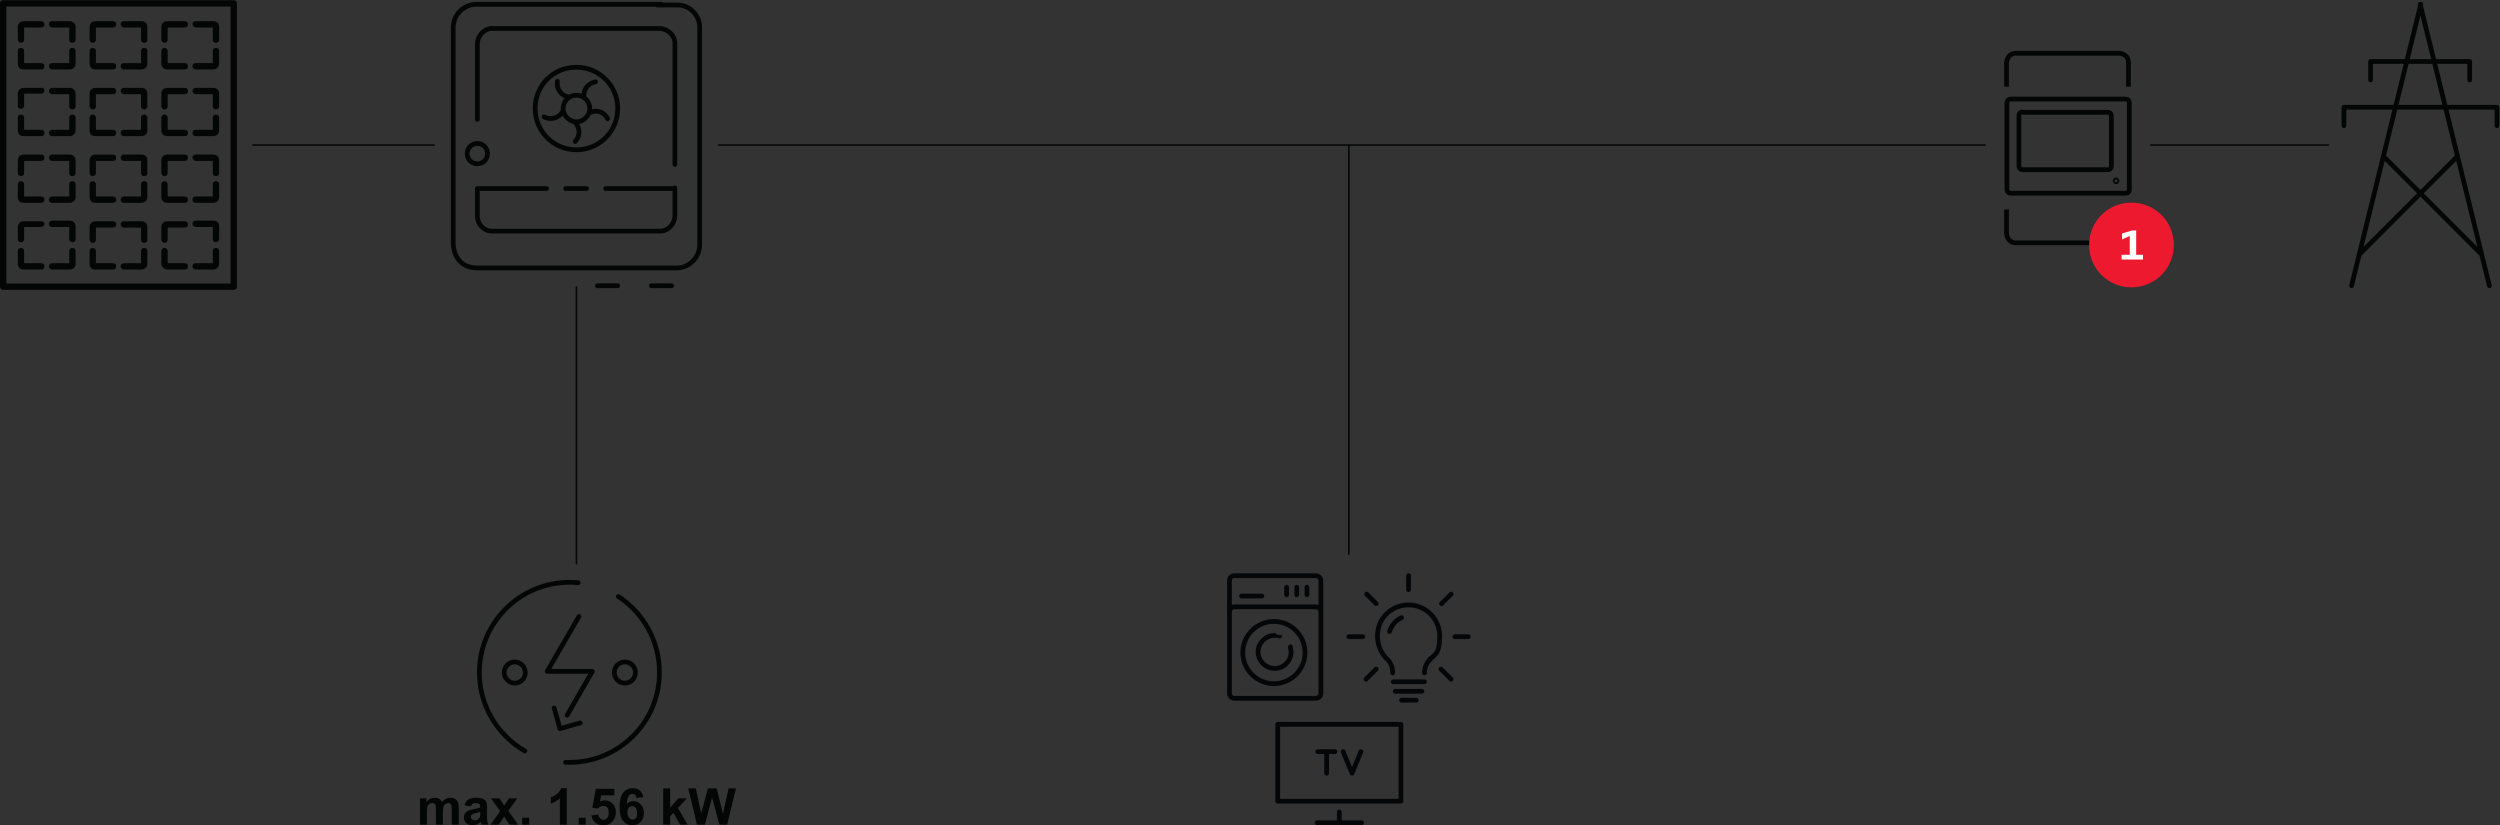 <?xml version="1.0" encoding="UTF-8" standalone="no"?>
<svg
   xmlns:dc="http://purl.org/dc/elements/1.1/"
   xmlns:cc="http://creativecommons.org/ns#"
   xmlns:rdf="http://www.w3.org/1999/02/22-rdf-syntax-ns#"
   xmlns:svg="http://www.w3.org/2000/svg"
   xmlns="http://www.w3.org/2000/svg"
   xmlns:sodipodi="http://sodipodi.sourceforge.net/DTD/sodipodi-0.dtd"
   xmlns:inkscape="http://www.inkscape.org/namespaces/inkscape"
   version="1.1"
   id="svg2"
   xml:space="preserve"
   width="524.653"
   height="173.2"
   viewBox="0 0 524.653 173.2"
   sodipodi:docname="secured..eps"><rect x="0" y="0" width="524.653" height="173.2" fill="#333333" stroke="none"/><defs
     id="defs6"><clipPath
       clipPathUnits="userSpaceOnUse"
       id="clipPath42"><path
         d="M 1931.6,396.957 V 0 h 383.95 v 396.957 z"
         id="path40" /></clipPath></defs><sodipodi:namedview
     pagecolor="#ffffff"
     bordercolor="#666666"
     borderopacity="1"
     objecttolerance="10"
     gridtolerance="10"
     guidetolerance="10"
     inkscape:pageopacity="0"
     inkscape:pageshadow="2"
     inkscape:window-width="640"
     inkscape:window-height="480"
     id="namedview4" /><g
     id="g10"
     inkscape:groupmode="layer"
     inkscape:label="ink_ext_XXXXXX"
     transform="matrix(1.333,0,0,-1.333,0,173.2)"><g
       id="g12"
       transform="scale(0.1)"><path
         d="M 398.234,1070.99 H 683.512"
         style="fill:none;stroke:#040606;stroke-width:2.5;stroke-linecap:round;stroke-linejoin:round;stroke-miterlimit:4;stroke-dasharray:none;stroke-opacity:1"
         id="path14" /><path
         d="M 1131.56,1070.99 H 3125.13"
         style="fill:none;stroke:#040606;stroke-width:2.5;stroke-linecap:round;stroke-linejoin:round;stroke-miterlimit:4;stroke-dasharray:none;stroke-opacity:1"
         id="path16" /><path
         d="m 3386.18,1070.99 h 279.78"
         style="fill:none;stroke:#040606;stroke-width:2.5;stroke-linecap:round;stroke-linejoin:round;stroke-miterlimit:4;stroke-dasharray:none;stroke-opacity:1"
         id="path18" /><path
         d="M 2123.58,426.957 V 1070.99"
         style="fill:none;stroke:#040606;stroke-width:2.5;stroke-linecap:round;stroke-linejoin:round;stroke-miterlimit:4;stroke-dasharray:none;stroke-opacity:1"
         id="path20" /><path
         d="M 907.535,847.465 V 411.918"
         style="fill:none;stroke:#040606;stroke-width:2.5;stroke-linecap:round;stroke-linejoin:round;stroke-miterlimit:4;stroke-dasharray:none;stroke-opacity:1"
         id="path22" /><path
         d="m 890.516,1002.47 h 33 m -172,71 c 9,0 16,-7 16,-16 0,-9 -7,-16 -16,-16 -9,0 -16,7 -16,16 0,9 7,16 16,16 z m 202,-71 h 108.994 m -310.994,0 h 109 m 96,110 c -5,11 -18,15 -29,9 m 10,49 c -12,-2 -20,-13 -18,-25 m -42,26 c -2,-12 6,-23 18,-25 m -39,-31 c 10,-6 24,-2 29,8 m 20,-47 c 8,8 8,22 0,30 m 2,43 c 12,0 21,-10 21,-21 0,-11 -10,-21 -21,-21 -11,0 -21,10 -21,21 0,11 9,21 21,21 z m 0,44 c 36,0 65,-29 65,-65 0,-36 -29,-65 -65,-65 -36,0 -65,29 -65,65 0,36 28,65 65,65 z M 1025.51,849.469 h 32 m -116.994,0 h 32 m -221,153.001 v -43.001 c 0,-13 10,-24 23,-24 h 262.994 c 13,-1 24,10 25,23 v 45.001 m 0,37 v 189 c 1,13 -10,24 -23,25 H 776.516 c -13,1 -24,-10 -25,-23 v -120 m 289.994,181 H 751.516 c -20,1 -37,-15 -38,-35 V 915.469 c 0,-2 1,-38 38,-38 h 311.994 c 20,-1 37,15 38,35 v 342.001 c 1,20 -15,37 -35,37 h -32"
         style="fill:none;stroke:#040606;stroke-width:7.5;stroke-linecap:round;stroke-linejoin:round;stroke-miterlimit:4;stroke-dasharray:none;stroke-opacity:1"
         id="path24" /><path
         d="m 3888.16,1202.49 v -29 m -156,29 v -29 m 0,29 h 156 m 43,-72 v -29 m -241,29 v -29 m 0,29 h 241 m -25,-231.002 -151,151.002 m -40,-151.002 151,151.002 m -56,242 109,-443.002 m -108,443.002 -109,-443.002"
         style="fill:none;stroke:#040606;stroke-width:7.5;stroke-linecap:round;stroke-linejoin:round;stroke-miterlimit:4;stroke-dasharray:none;stroke-opacity:1"
         id="path26" /><path
         d="m 3331.42,1016.04 c 0,0 1.35,0 1.35,-1.35 0,-1.35 0,-1.35 -1.35,-1.35 -1.34,0 -1.34,0 -1.34,1.35 0,1.35 0,1.35 1.34,1.35 z m -172.46,146.86 v 37.05 c 0,1.35 0.67,15.5 15.5,15.5 h 161.01 c 1.34,0 15.49,0 15.49,-15.5 v -37.05 m -192,-193.349 V 932.5 c 0,-1.348 0.67,-15.496 15.5,-15.496 h 161.01 c 1.34,0 15.49,0 15.49,15.496 v 37.051 m -166.4,153.599 c -1.35,0 -6.06,-0.67 -6.06,-6.06 v -78.82 c 0,-1.35 0.67,-6.07 6.06,-6.07 h 133.39 c 1.35,0 6.06,0 6.06,6.07 v 78.14 c 0,1.35 0,6.07 -6.06,6.07 h -133.39 z m -18.86,20.21 c -1.35,0 -6.07,-0.67 -6.07,-6.06 v -136.09 c 0,-1.343 0.68,-6.058 6.07,-6.058 h 180.54 c 1.35,0 6.07,0 6.07,6.058 v 136.09 c 0,1.34 0,6.06 -6.07,6.06 z"
         style="fill:none;stroke:#040606;stroke-width:7.5;stroke-linecap:butt;stroke-linejoin:miter;stroke-miterlimit:1.001;stroke-dasharray:none;stroke-opacity:1"
         id="path28" /><path
         d="m 3355.68,846.941 c 37.05,0 66.69,29.645 66.69,66.696 0,37.051 -29.64,66.695 -66.69,66.695 -37.06,0 -66.7,-29.644 -66.7,-66.695 0,-37.051 29.64,-66.696 66.7,-66.696"
         style="fill:#ed1a2f;fill-opacity:1;fill-rule:nonzero;stroke:none"
         id="path30" /><path
         d="m 3373.87,898.141 v -7.411 h -33.69 v 7.411 h 12.8 v 29.644 l -12.13,-5.39 v 9.429 l 16.17,4.719 h 6.07 v -38.402 h 10.78"
         style="fill:#ffffff;fill-opacity:1;fill-rule:nonzero;stroke:none"
         id="path32" /><path
         d="m 303,879.988 c 0,3 2,5 5,5 h 27 v 19 c 0,3 2,5 5,5 3,0 5,-2 5,-5 v -20 c 0,-6 -5,-9 -9,-9 h -28 c -3,0 -5,2 -5,5 z m 0,67 c 0,3 2,5 5,5 h 28 c 5,0 9,-3 9,-9 v -20 c 0,-3 -2,-5 -5,-5 -3,0 -5,2 -5,5 v 19 h -27 c -2,0 -5,2 -5,5 z m -49,-63 v 20 c 0,3 2,5 5,5 3,0 5,-2 5,-5 v -19 h 27 c 3,0 5,-2 5,-5 0,-3 -2,-5 -5,-5 h -28 c -4,0 -9,4 -9,9 z m 0,38 v 20 c 0,6 5,9 9,9 h 28 c 3,0 5,-2 5,-5 0,-3 -2,-5 -5,-5 h -27 v -19 c 0,-3 -2,-5 -5,-5 -3,0 -5,3 -5,5 z m 49,168.002 c 0,3 2,5 5,5 h 27 v 19 c 0,3 2,5 5,5 3,0 5,-2 5,-5 v -20 c 0,-6 -5,-9 -9,-9 h -28 c -3,0 -5,2 -5,5 z m 0,66 c 0,3 2,5 5,5 h 28 c 5,0 9,-3 9,-9 v -20 c 0,-3 -2,-5 -5,-5 -3,0 -5,2 -5,5 v 19 h -27 c -2,0 -5,3 -5,5 z m -49,-62 v 20 c 0,3 2,5 5,5 3,0 5,-2 5,-5 v -19 h 27 c 3,0 5,-2 5,-5 0,-3 -2,-5 -5,-5 h -28 c -4,0 -9,3 -9,9 z m 0,38 v 20 c 0,6 5,9 9,9 h 28 c 3,0 5,-2 5,-5 0,-3 -2,-5 -5,-5 h -27 v -19 c 0,-3 -2,-5 -5,-5 -3,0 -5,3 -5,5 z m 49,-147.002 c 0,3 2,5 5,5 h 27 v 19.002 c 0,3 2,5 5,5 3,0 5,-2 5,-5 v -20.002 c 0,-6 -5,-9 -9,-9 h -28 c -3,0 -5,2 -5,5 z m 0,66.002 c 0,3 2,5 5,5 h 28 c 5,0 9,-3 9,-9 v -20 c 0,-3 -2,-5 -5,-5 -3,0 -5,2 -5,5 v 19 h -27 c -2,0 -5,3 -5,5 z m -49,-62.002 v 20.002 c 0,3 2,5 5,5 3,0 5,-2 5,-5 v -19.002 h 27 c 3,0 5,-2 5,-5 0,-3 -2,-5 -5,-5 h -28 c -4,0 -9,3 -9,9 z m 0,38.002 v 20 c 0,6 5,9 9,9 h 28 c 3,0 5,-2 5,-5 0,-3 -2,-5 -5,-5 h -27 v -19 c 0,-3 -2,-5 -5,-5 -3,0 -5,3 -5,5 z m 49,168 c 0,3 2,5 5,5 h 27 v 19 c 0,3 2,5 5,5 3,0 5,-2 5,-5 v -20 c 0,-6 -5,-9 -9,-9 h -28 c -3,0 -5,2 -5,5 z m 0,66 c 0,3 2,5 5,5 h 28 c 5,0 9,-3 9,-9 v -20 c 0,-3 -2,-5 -5,-5 -3,0 -5,2 -5,5 v 19 h -27 c -2,0 -5,3 -5,5 z m -49,-62 v 20 c 0,3 2,5 5,5 3,0 5,-2 5,-5 v -19 h 27 c 3,0 5,-2 5,-5 0,-3 -2,-5 -5,-5 h -28 c -4,0 -9,3 -9,9 z m 0,38 v 20 c 0,6 5,9 9,9 h 28 c 3,0 5,-2 5,-5 0,-3 -2,-5 -5,-5 h -27 v -19 c 0,-3 -2,-5 -5,-5 -3,0 -5,3 -5,5 z M 190,879.988 c 0,3 2,5 5,5 h 27 v 19 c 0,3 2,5 5,5 3,0 5,-2 5,-5 v -20 c 0,-6 -5,-9 -9,-9 h -28 c -3,0 -5,2 -5,5 z m 0,66 c 0,3 2,5 5,5 h 28 c 5,0 9,-3 9,-9 v -20 c 0,-3 -2,-5 -5,-5 -3,0 -5,2 -5,5 v 19 h -27 c -3,0 -5,3 -5,5 z m -49,-62 v 20 c 0,3 2,5 5,5 3,0 5,-2 5,-5 v -19 h 27 c 3,0 5,-2 5,-5 0,-3 -2,-5 -5,-5 h -28 c -5,0 -9,3 -9,9 z m 0,38 v 20 c 0,6 5,9 9,9 h 28 c 3,0 5,-2 5,-5 0,-3 -2,-5 -5,-5 h -27 v -19 c 0,-3 -2,-5 -5,-5 -3,0 -5,3 -5,5 z m 49,168.002 c 0,3 2,5 5,5 h 27 v 19 c 0,3 2,5 5,5 3,0 5,-2 5,-5 v -20 c 0,-6 -5,-9 -9,-9 h -28 c -3,0 -5,2 -5,5 z m 0,66 c 0,3 2,5 5,5 h 28 c 5,0 9,-3 9,-9 v -20 c 0,-3 -2,-5 -5,-5 -3,0 -5,2 -5,5 v 19 h -27 c -3,0 -5,3 -5,5 z m -49,-62 v 20 c 0,3 2,5 5,5 3,0 5,-2 5,-5 v -19 h 27 c 3,0 5,-2 5,-5 0,-3 -2,-5 -5,-5 h -28 c -5,0 -9,3 -9,9 z m 0,38 v 20 c 0,6 5,9 9,9 h 28 c 3,0 5,-2 5,-5 0,-3 -2,-5 -5,-5 h -27 v -19 c 0,-3 -2,-5 -5,-5 -3,0 -5,3 -5,5 z m 49,-147.002 c 0,3 2,5 5,5 h 27 v 19.002 c 0,3 2,5 5,5 3,0 5,-2 5,-5 v -20.002 c 0,-6 -5,-9 -9,-9 h -28 c -3,0 -5,2 -5,5 z m 0,66.002 c 0,3 2,5 5,5 h 28 c 5,0 9,-3 9,-9 v -20 c 0,-3 -2,-5 -5,-5 -3,0 -5,2 -5,5 v 19 h -27 c -3,0 -5,3 -5,5 z m -49,-62.002 v 20.002 c 0,3 2,5 5,5 3,0 5,-2 5,-5 v -19.002 h 27 c 3,0 5,-2 5,-5 0,-3 -2,-5 -5,-5 h -28 c -5,0 -9,3 -9,9 z m 0,38.002 v 20 c 0,6 5,9 9,9 h 28 c 3,0 5,-2 5,-5 0,-3 -2,-5 -5,-5 h -27 v -19 c 0,-3 -2,-5 -5,-5 -3,0 -5,3 -5,5 z m 49,168 c 0,3 2,5 5,5 h 27 v 19 c 0,3 2,5 5,5 3,0 5,-2 5,-5 v -20 c 0,-6 -5,-9 -9,-9 h -28 c -3,0 -5,2 -5,5 z m 0,66 c 0,3 2,5 5,5 h 28 c 5,0 9,-3 9,-9 v -20 c 0,-3 -2,-5 -5,-5 -3,0 -5,2 -5,5 v 19 h -27 c -3,0 -5,3 -5,5 z m -49,-62 v 20 c 0,3 2,5 5,5 3,0 5,-2 5,-5 v -19 h 27 c 3,0 5,-2 5,-5 0,-3 -2,-5 -5,-5 h -28 c -5,0 -9,3 -9,9 z m 0,38 v 20 c 0,6 5,9 9,9 h 28 c 3,0 5,-2 5,-5 0,-3 -2,-5 -5,-5 h -27 v -19 c 0,-3 -2,-5 -5,-5 -3,0 -5,3 -5,5 z M 77,879.988 c 0,3 2,5 5,5 h 27 v 19 c 0,3 2,5 5,5 3,0 5,-2 5,-5 v -20 c 0,-6 -5,-9 -9,-9 H 82 c -3,0 -5,2 -5,5 z m 0,67 c 0,3 2,5 5,5 h 28 c 4,0 9,-3 9,-9 v -20 c 0,-3 -2,-5 -5,-5 -3,0 -5,2 -5,5 v 19 H 82 c -3,0 -5,2 -5,5 z m -49,-63 v 20 c 0,3 2,5 5,5 3,0 5,-2 5,-5 v -19 h 27 c 3,0 5,-2 5,-5 0,-3 -2,-5 -5,-5 H 37 c -5,0 -9,4 -9,9 z m 0,38 v 20 c 0,6 5,9 9,9 h 28 c 3,0 5,-2 5,-4 0,-2 -2,-5 -5,-5 H 38 v -19 c 0,-3 -2,-5 -5,-5 -3,0 -5,2 -5,4 z m 49,168.002 c 0,3 2,5 5,5 h 27 v 19 c 0,3 2,5 5,5 3,0 5,-2 5,-5 v -20 c 0,-6 -5,-9 -9,-9 H 82 c -3,0 -5,2 -5,5 z m 0,66 c 0,3 2,5 5,5 h 28 c 4,0 9,-3 9,-9 v -20 c 0,-3 -2,-5 -5,-5 -3,0 -5,2 -5,5 v 19 H 82 c -3,0 -5,3 -5,5 z m -49,-62 v 20 c 0,3 2,5 5,5 3,0 5,-2 5,-5 v -19 h 27 c 3,0 5,-2 5,-5 0,-3 -2,-5 -5,-5 H 37 c -5,0 -9,3 -9,9 z m 0,38 v 20 c 0,6 5,9 9,9 h 28 c 3,1 5,-2 5,-4 0,-2 -2,-5 -5,-5 H 38 v -19 c 0,-3 -2,-5 -5,-5 -3,0 -5,2 -5,4 z M 77,984.988 c 0,3 2,5 5,5 h 27 v 19.002 c 0,3 2,5 5,5 3,0 5,-2 5,-5 v -20.002 c 0,-6 -5,-9 -9,-9 H 82 c -3,0 -5,2 -5,5 z m 0,66.002 c 0,3 2,5 5,5 h 28 c 4,0 9,-3 9,-9 v -20 c 0,-3 -2,-5 -5,-5 -3,0 -5,2 -5,5 v 19 H 82 c -3,0 -5,3 -5,5 z M 28,988.988 v 20.002 c 0,3 2,5 5,5 3,0 5,-2 5,-5 v -19.002 h 27 c 3,0 5,-2 5,-5 0,-3 -2,-5 -5,-5 H 37 c -5,0 -9,3 -9,9 z m 0,38.002 v 20 c 0,6 5,9 9,9 h 28 c 3,0 5,-2 5,-5 0,-3 -2,-5 -5,-5 H 38 v -19 c 0,-3 -2,-5 -5,-5 -3,0 -5,3 -5,5 z m 49,168 c 0,3 2,5 5,5 h 27 v 19 c 0,3 2,5 5,5 3,0 5,-2 5,-5 v -20 c 0,-6 -5,-9 -9,-9 H 82 c -3,0 -5,2 -5,5 z m 0,66 c 0,3 2,5 5,5 h 28 c 4,0 9,-3 9,-9 v -20 c 0,-3 -2,-5 -5,-5 -3,0 -5,2 -5,5 v 19 H 82 c -3,0 -5,3 -5,5 z m -49,-62 v 20 c 0,3 2,5 5,5 3,0 5,-2 5,-5 v -19 h 27 c 3,0 5,-2 5,-5 0,-3 -2,-5 -5,-5 H 37 c -5,0 -9,3 -9,9 z m 0,38 v 20 c 0,6 5,9 9,9 h 28 c 3,0 5,-2 5,-5 0,-3 -2,-5 -5,-5 H 38 v -19 c 0,-3 -2,-5 -5,-5 -3,0 -5,3 -5,5 z M 363,852.988 H 10 v 436.002 h 353 z m 5,446.002 H 5 c -3,0 -5,-2 -5,-5 V 847.988 c 0,-3 2,-5 5,-5 h 363 c 3,0 5,2 5,5 v 446.002 c 0,3 -2,5 -5,5"
         style="fill:#040606;fill-opacity:1;fill-rule:nonzero;stroke:none"
         id="path34" /><g
         id="g36"><g
           id="g38"
           clip-path="url(#clipPath42)"><path
             d="m 2142.57,115.988 -14,-34 -13.99,34 m -40,0 h 27 m -13,0 V 81.988 m -76.99,76.992 h 193.98 V 38 H 2011.59 Z M 2108.58,5 v 16 m -35,-17 h 69.99"
             style="fill:none;stroke:#050607;stroke-width:7.5;stroke-linecap:round;stroke-linejoin:round;stroke-miterlimit:4;stroke-dasharray:none;stroke-opacity:1"
             id="path44" /><path
             d="m 2187.57,304.969 c 3,9.996 10,17.996 19,21.996 m 44.99,-65.996 c 0,0 -9,-7 -9,-20.989 m -57.99,20.989 c 0,0 8,-7 8,-20.989 m -8,20.989 c -10,9 -16,23 -16,37 0,27.996 22,48.992 48.99,48.992 27,0 49,-21.996 49,-48.992 0,-27 -6,-28 -16,-37 m -104.99,36 h -21.99 m 187.97,0 h -20.99 m -6,-66.989 -16,15.989 m -117.99,-15.989 16,15.989 m -15,117.992 15,-15 m 117.99,15 -15,-15 m -52,43.996 V 370.961 M 2196.57,210.98 h 41.99 m -44.99,15 h 48.99 m -35.99,-29 h 22.99"
             style="fill:none;stroke:#050607;stroke-width:7.5;stroke-linecap:round;stroke-linejoin:miter;stroke-miterlimit:9.999;stroke-dasharray:none;stroke-opacity:1"
             id="path46" /><path
             d="m 1935.6,321.965 v 14 c 0,5 4,8 8,8 h 126.98 c 5,0 9,-3 9,-8 v -15 m -136.98,71.992 h 127.98 c 5,0 9,-3 9,-8 V 207.98 c 0,-5 -4,-8 -8,-8 H 1943.6 c -5,0 -8,4 -8,8 v 176.977 c 0,5 3,8 8,8 z m 114.98,-17.996 v -12 m -15.99,12 v -12 m -16,12 v -12 m -70.99,-2 h 31.99 m 67.99,-88.992 c 0,-27 -21.99,-48.989 -48.99,-48.989 -27,0 -48.99,21.989 -48.99,48.989 0,27 21.99,48.996 48.99,48.996 v 0 c 27,0 48.99,-21.996 48.99,-48.996 z m -22.99,9 c 0,-3 1,-5 1,-8 0,-15 -12,-26 -26,-26 -14,0 -26,12 -26,26 0,14 12,26 26,26 14,0 6,0 8,-1"
             style="fill:none;stroke:#050607;stroke-width:7.5;stroke-linecap:round;stroke-linejoin:round;stroke-miterlimit:4;stroke-dasharray:none;stroke-opacity:1"
             id="path48" /></g></g><path
         d="m 911.445,328.809 -49.91,-86.379 h 71.028 l -39.672,-69.11 m 20.472,-12.16 -31.992,-8.949 m 0,0.641 -8.957,31.988 m 37.754,197.078 c -4.48,0.637 -8.961,0.637 -13.438,0.637 -78.066,0 -142.05,-63.344 -142.05,-142.043 0,-51.192 27.511,-97.903 71.664,-123.5 M 983.75,223.871 c 9.598,0 16.64,7.68 16.64,16.641 0,9.59 -7.683,16.629 -16.64,16.629 -9.598,0 -16.637,-7.68 -16.637,-16.629 v 0 c 0,-8.961 7.039,-16.641 16.637,-16.641 z m -173.402,0 c 9.597,0 16.636,7.68 16.636,16.641 0,9.59 -7.679,16.629 -16.636,16.629 -8.957,0 -16.637,-7.68 -16.637,-16.629 v 0 c 0,-8.961 7.68,-16.641 16.637,-16.641 z m 79.98,-124.769 h 6.402 c 78.063,0 142.05,63.976 141.41,142.046 0,47.993 -24.32,92.778 -64.628,119.012"
         style="fill:none;stroke:#040606;stroke-width:7.5;stroke-linecap:round;stroke-linejoin:round;stroke-miterlimit:4;stroke-dasharray:none;stroke-opacity:1"
         id="path50" /><path
         d="m 661.203,42.461 h 10.117 v -5.66 c 3.621,4.398 7.93,6.598 12.93,6.598 2.656,0 4.961,-0.547 6.914,-1.637 1.953,-1.09 3.555,-2.75 4.805,-4.961 1.824,2.211 3.789,3.871 5.898,4.961 2.11,1.09 4.363,1.637 6.758,1.637 3.047,0 5.625,-0.617 7.734,-1.848 2.11,-1.242 3.692,-3.062 4.727,-5.449 0.762,-1.781 1.133,-4.641 1.133,-8.602 V 0.98 H 711.242 V 24.691 c 0,4.117 -0.371,6.769 -1.133,7.969 -1.015,1.559 -2.578,2.34 -4.687,2.34 -1.535,0 -2.981,-0.469 -4.336,-1.398 -1.348,-0.941 -2.324,-2.312 -2.93,-4.121 -0.597,-1.82 -0.898,-4.672 -0.898,-8.582 V 0.98 H 686.281 V 23.711 c 0,4.039 -0.195,6.641 -0.586,7.82 -0.39,1.168 -0.996,2.039 -1.816,2.609 -0.82,0.57 -1.934,0.859 -3.34,0.859 -1.691,0 -3.215,-0.449 -4.57,-1.359 -1.348,-0.922 -2.324,-2.23 -2.91,-3.949 -0.586,-1.723 -0.879,-4.57 -0.879,-8.551 V 0.98 H 661.203 V 42.461"
         style="fill:#040606;fill-opacity:1;fill-rule:nonzero;stroke:none"
         id="path52" /><path
         d="m 756.047,20.898 c -1.406,-0.469 -3.633,-1.027 -6.68,-1.68 -3.047,-0.648 -5.039,-1.289 -5.976,-1.91 -1.426,-1.02 -2.149,-2.309 -2.149,-3.867 0,-1.543 0.574,-2.871 1.719,-3.98 1.152,-1.121 2.605,-1.68 4.375,-1.68 1.98,0 3.867,0.648 5.664,1.949 1.328,0.988 2.207,2.199 2.617,3.629 0.293,0.941 0.43,2.719 0.43,5.351 z m -14.688,8.91 -9.961,1.793 c 1.122,4.008 3.047,6.976 5.782,8.91 2.734,1.93 6.797,2.887 12.187,2.887 4.903,0 8.543,-0.578 10.938,-1.738 2.402,-1.149 4.082,-2.629 5.058,-4.41 0.977,-1.781 1.465,-5.059 1.465,-9.828 l -0.117,-12.812 c 0,-3.648 0.176,-6.328 0.527,-8.059 0.352,-1.742 1.016,-3.59 1.973,-5.57 h -10.859 c -0.286,0.73 -0.637,1.809 -1.055,3.238 -0.176,0.652 -0.313,1.082 -0.391,1.293 -1.875,-1.82 -3.879,-3.191 -6.015,-4.102 -2.129,-0.91 -4.414,-1.371 -6.836,-1.371 -4.27,0 -7.637,1.16 -10.098,3.48 -2.461,2.32 -3.691,5.25 -3.691,8.789 0,2.34 0.566,4.43 1.679,6.269 1.121,1.832 2.696,3.242 4.707,4.223 2.02,0.969 4.93,1.828 8.731,2.551 5.137,0.969 8.691,1.859 10.664,2.699 v 1.09 c 0,2.109 -0.52,3.621 -1.563,4.52 -1.035,0.891 -3.007,1.34 -5.898,1.34 -1.953,0 -3.477,-0.379 -4.57,-1.148 -1.094,-0.773 -1.973,-2.113 -2.657,-4.043"
         style="fill:#040606;fill-opacity:1;fill-rule:nonzero;stroke:none"
         id="path54" /><path
         d="M 772.375,0.98 787.336,22.352 773,42.461 h 13.398 l 7.344,-11.402 7.735,11.402 h 12.89 L 800.305,22.82 815.656,0.98 H 802.18 L 793.742,13.828 785.227,0.98 h -12.852"
         style="fill:#040606;fill-opacity:1;fill-rule:nonzero;stroke:none"
         id="path56" /><path
         d="M 822.141,0.98 V 11.961 h 10.976 V 0.98 h -10.976"
         style="fill:#040606;fill-opacity:1;fill-rule:nonzero;stroke:none"
         id="path58" /><path
         d="M 892.336,0.98 H 881.359 V 42.352 c -4.004,-3.75 -8.73,-6.531 -14.179,-8.32 v 9.957 c 2.871,0.934 5.976,2.711 9.336,5.332 3.359,2.621 5.664,5.668 6.914,9.16 h 8.906 V 0.98"
         style="fill:#040606;fill-opacity:1;fill-rule:nonzero;stroke:none"
         id="path60" /><path
         d="M 911.086,0.98 V 11.961 h 10.977 V 0.98 h -10.977"
         style="fill:#040606;fill-opacity:1;fill-rule:nonzero;stroke:none"
         id="path62" /><path
         d="m 931.125,15.711 10.938,1.129 c 0.312,-2.48 1.238,-4.43 2.773,-5.879 1.543,-1.449 3.309,-2.172 5.312,-2.172 2.293,0 4.239,0.93 5.821,2.793 1.59,1.867 2.383,4.668 2.383,8.418 0,3.519 -0.782,6.16 -2.364,7.91 -1.574,1.762 -3.625,2.641 -6.152,2.641 -3.145,0 -5.977,-1.391 -8.477,-4.18 l -8.906,1.289 5.625,29.801 h 29.024 V 47.191 h -20.704 l -1.718,-9.73 c 2.449,1.23 4.949,1.84 7.5,1.84 4.871,0 9.004,-1.77 12.383,-5.312 3.386,-3.539 5.078,-8.137 5.078,-13.789 0,-4.711 -1.368,-8.918 -4.102,-12.621 C 961.816,2.531 956.652,0 950.031,0 c -5.285,0 -9.59,1.422 -12.929,4.262 -3.332,2.84 -5.325,6.66 -5.977,11.449"
         style="fill:#040606;fill-opacity:1;fill-rule:nonzero;stroke:none"
         id="path64" /><path
         d="m 987.766,20.281 c 0,-3.57 0.82,-6.332 2.461,-8.27 1.64,-1.934 3.515,-2.91 5.625,-2.91 2.031,0 3.73,0.797 5.078,2.387 1.36,1.582 2.03,4.191 2.03,7.812 0,3.731 -0.72,6.449 -2.19,8.18 -1.454,1.738 -3.278,2.598 -5.465,2.598 -2.11,0 -3.887,-0.816 -5.352,-2.477 -1.457,-1.652 -2.187,-4.102 -2.187,-7.32 z m 24.884,23.938 -10.63,-1.168 c -0.25,2.188 -0.94,3.801 -2.028,4.84 -1.094,1.039 -2.512,1.57 -4.258,1.57 -2.316,0 -4.277,-1.039 -5.879,-3.133 -1.601,-2.078 -2.609,-6.418 -3.027,-13.008 2.735,3.231 6.133,4.852 10.195,4.852 4.587,0 8.517,-1.75 11.777,-5.242 3.27,-3.488 4.9,-7.988 4.9,-13.508 0,-5.863 -1.72,-10.563 -5.15,-14.102 C 1005.11,1.781 1000.69,0 995.305,0 c -5.782,0 -10.528,2.25 -14.258,6.738 -3.723,4.492 -5.586,11.863 -5.586,22.09 0,10.492 1.941,18.062 5.82,22.703 3.887,4.629 8.926,6.949 15.117,6.949 4.352,0 7.952,-1.219 10.802,-3.652 2.85,-2.438 4.67,-5.969 5.45,-10.609"
         style="fill:#040606;fill-opacity:1;fill-rule:nonzero;stroke:none"
         id="path66" /><path
         d="M 1044.13,0.98 V 58.25 h 10.98 V 27.852 l 12.85,14.609 h 13.52 L 1067.3,27.309 1082.49,0.98 h -11.84 l -10.42,18.629 -5.12,-5.348 V 0.98 h -10.98"
         style="fill:#040606;fill-opacity:1;fill-rule:nonzero;stroke:none"
         id="path68" /><path
         d="M 1097.22,0.98 1083.55,58.25 h 11.83 l 8.63,-39.34 10.47,39.34 h 13.75 l 10.04,-40 8.79,40 h 11.64 L 1144.8,0.98 h -12.27 L 1121.12,43.789 1109.76,0.98 h -12.54"
         style="fill:#040606;fill-opacity:1;fill-rule:nonzero;stroke:none"
         id="path70" /></g></g></svg>
